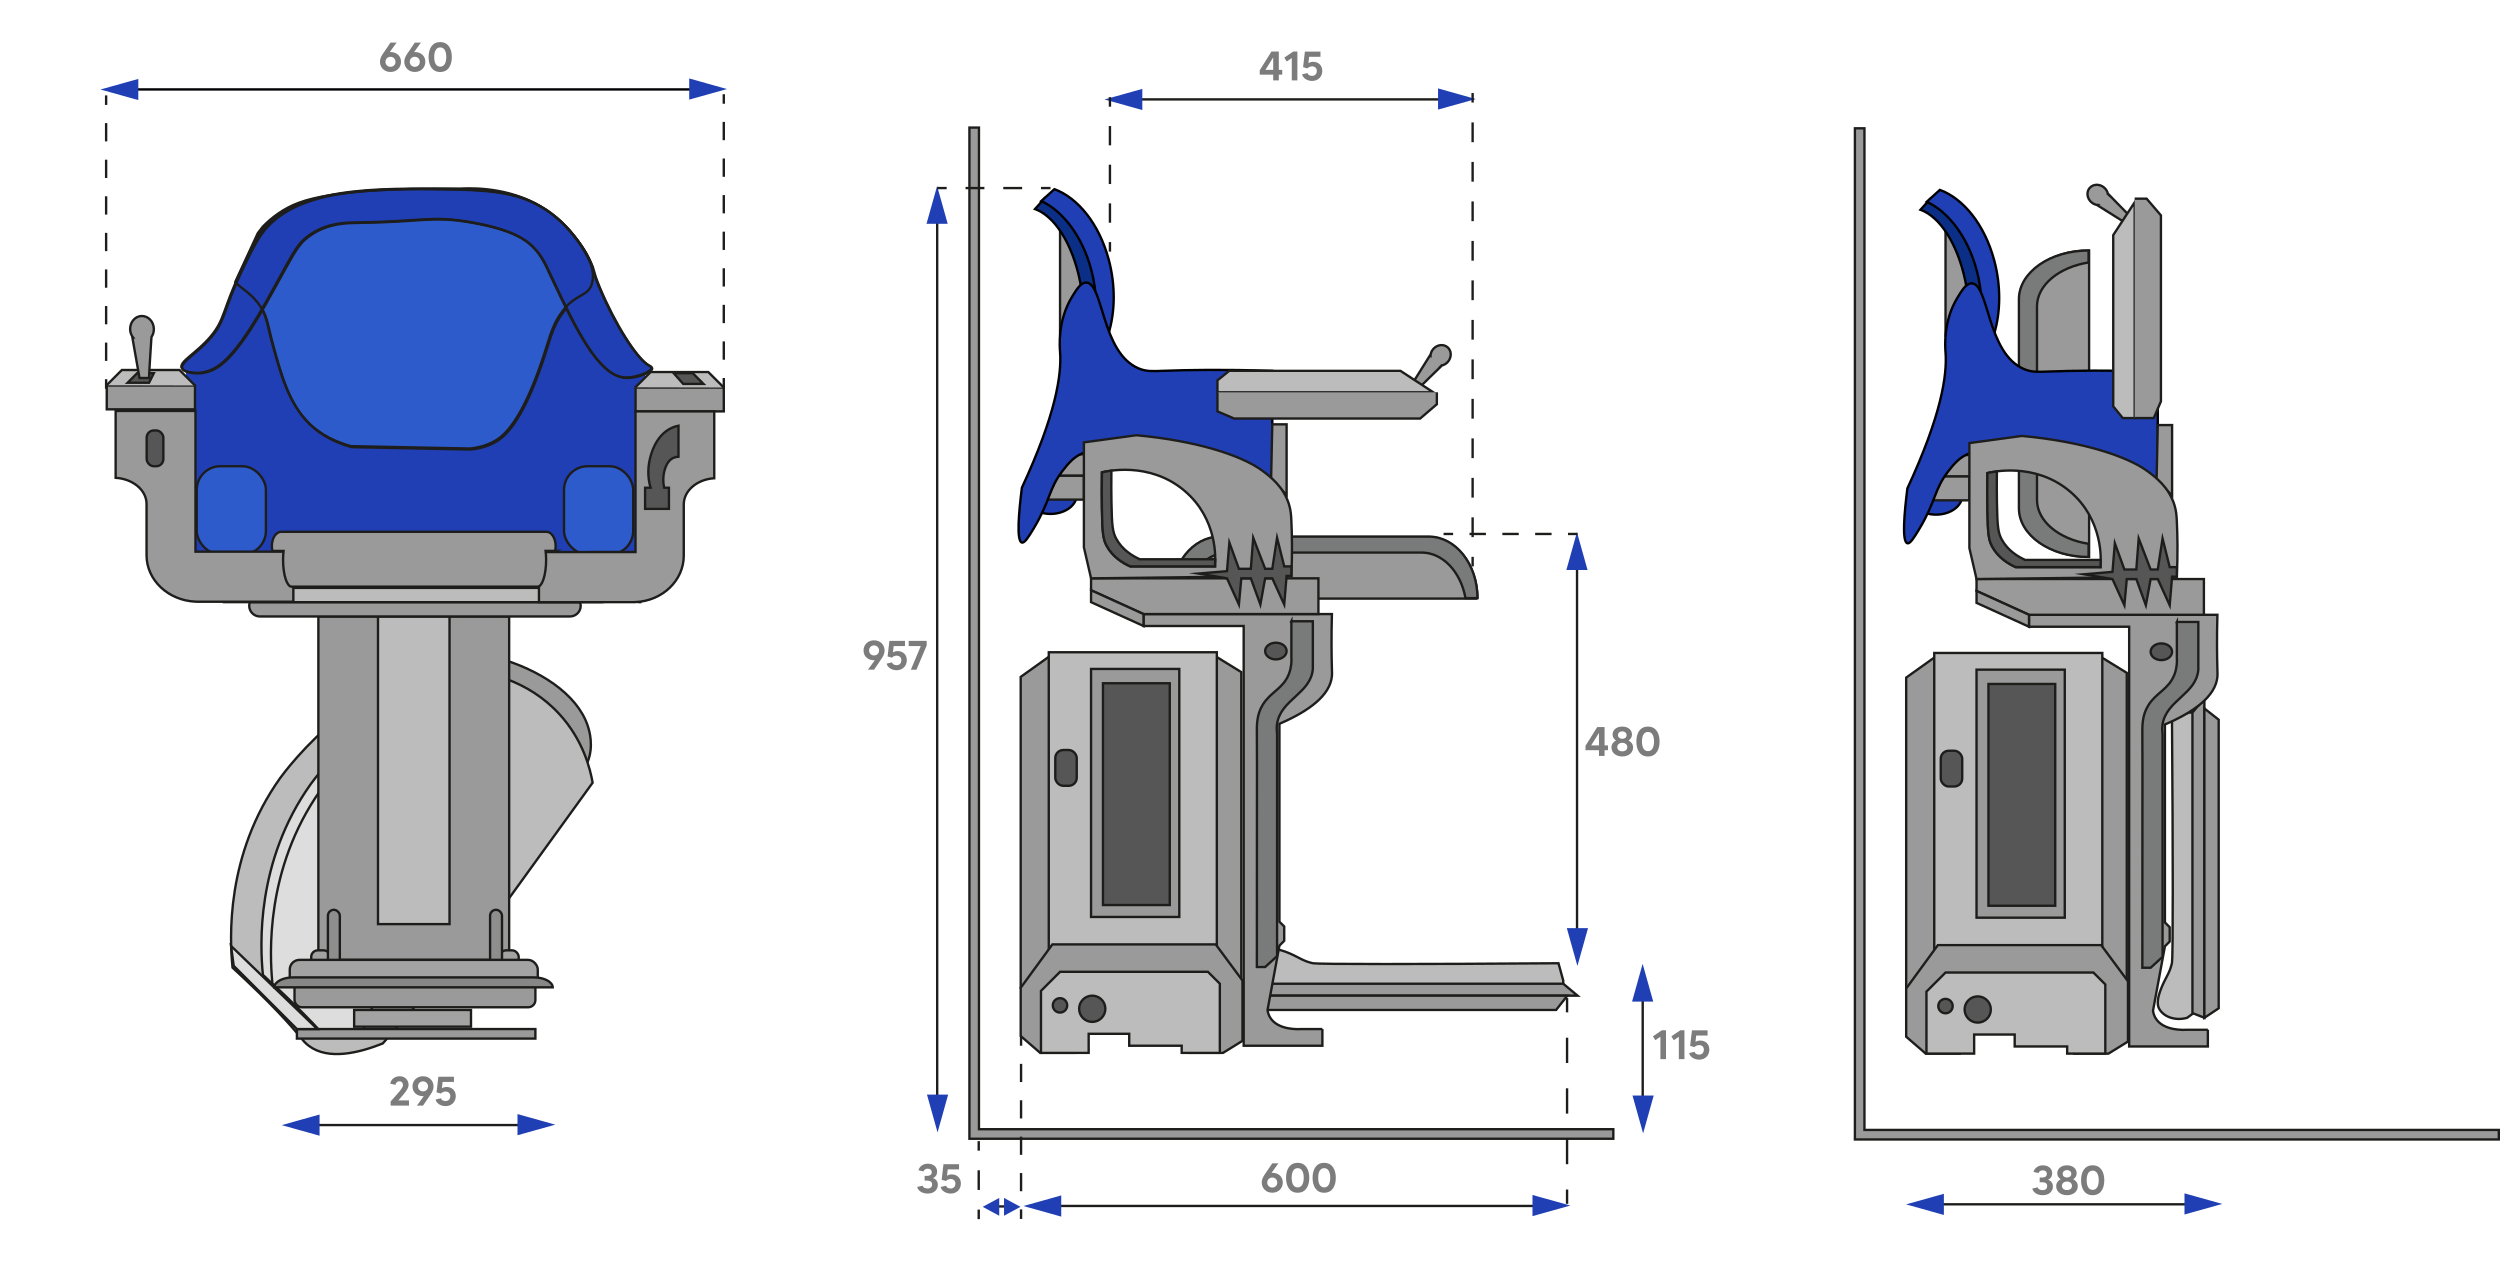 <?xml version="1.0" encoding="UTF-8"?> <svg xmlns="http://www.w3.org/2000/svg" viewBox="0 0 1048.3 538.13"><defs><style>.cls-1{stroke-dasharray:0 0 6.88 6.88;}.cls-1,.cls-2,.cls-3,.cls-4,.cls-5,.cls-6,.cls-7,.cls-8,.cls-9,.cls-10,.cls-11,.cls-12,.cls-13,.cls-14,.cls-15,.cls-16,.cls-17,.cls-18,.cls-19,.cls-20,.cls-21,.cls-22,.cls-23,.cls-24,.cls-25{stroke-miterlimit:10;}.cls-1,.cls-2,.cls-3,.cls-4,.cls-5,.cls-6,.cls-7,.cls-8,.cls-9,.cls-10,.cls-11,.cls-12,.cls-15,.cls-16,.cls-17,.cls-20,.cls-21,.cls-22,.cls-23,.cls-24,.cls-25{stroke:#1d1d1b;}.cls-1,.cls-3,.cls-4,.cls-5,.cls-6,.cls-21,.cls-22,.cls-23,.cls-24,.cls-25{fill:none;}.cls-26{fill:#7c7c7c;}.cls-27,.cls-13,.cls-14,.cls-15,.cls-19{fill:#203fb4;}.cls-3{stroke-dasharray:0 0 8.24 8.24;}.cls-4{stroke-dasharray:0 0 8.11 8.11;}.cls-5{stroke-dasharray:0 0 10.61 10.61;}.cls-6{stroke-dasharray:0 0 7.67 7.67;}.cls-7{fill:#bcbcbc;}.cls-8{fill:#ddd;}.cls-9{fill:#8e8e8e;}.cls-10{fill:#2e5bcc;}.cls-11{fill:#878787;}.cls-12{fill:#565656;}.cls-13,.cls-18{stroke:#000;}.cls-14{stroke:#000002;}.cls-16{fill:#a3a3a3;}.cls-17{fill:#9b9a9a;}.cls-18{fill:#0b2f87;}.cls-19{stroke:#203fb4;}.cls-20{fill:#797a7a;}.cls-22{stroke-dasharray:0 8;}.cls-23{stroke-dasharray:0 0 7.63 7.63;}.cls-24{stroke-dasharray:0 0 7.91 7.91;}.cls-25{stroke-dasharray:0 0 8.28 8.28;}</style></defs><g id="Stuhl_01"><path class="cls-17" d="M246.3,319.74c2.86-6.73,.77-13.5,.2-15.24-8.87-27.36-65.56-40.99-80-24-6.93,8.16-2.9,21.94-2,25,5.62,19.19,25.24,26.26,31,28,18.81,5.67,44.55,.97,50.8-13.76Z"></path><path class="cls-7" d="M213.5,376.6c11.67-16.13,23.33-32.26,35-48.39-.99-5.68-3.94-17.89-14-28.83-13.44-14.61-30.62-17.22-35-17.89-44.27-6.74-80.23,42.25-82,44.73-23.02,32.25-21.18,67.53-20,79.52,15.97,14.76,24.31,23.94,29,29.82,.51,.64,1.42,1.8,3,2.98,8.26,6.2,21.15,2.92,31-.99l53-60.95Z"></path><path class="cls-8" d="M146.88,431.5l59.86-148.14c-41.71-2.18-74.81,43.12-76.5,45.5-23.02,32.41-21.18,67.86-20,79.91,10.56,9.81,17.77,17.16,22.81,22.73h13.83Z"></path><path class="cls-8" d="M135.34,433.5h16.28l59.11-147.94c-41.71-2.21-74.81,43.61-76.5,46.02-23.02,32.78-21.18,68.63-20,80.82,9.43,8.85,16.18,15.73,21.11,21.1Z"></path><rect class="cls-17" x="133.5" y="258.5" width="80" height="144"></rect><rect class="cls-17" x="123.5" y="408.64" width="101" height="13.73" rx="3.04" ry="3.04"></rect><rect class="cls-16" x="209.5" y="398.5" width="8" height="7" rx="2.75" ry="2.75"></rect><rect class="cls-16" x="130.5" y="398.5" width="8" height="7" rx="2.75" ry="2.75"></rect><rect class="cls-9" x="205.5" y="381.5" width="5" height="24" rx="2.5" ry="2.5"></rect><rect class="cls-9" x="137.5" y="381.5" width="5" height="24" rx="2.5" ry="2.5"></rect><rect class="cls-16" x="121.5" y="402.5" width="104" height="11" rx="4.07" ry="4.07"></rect><rect class="cls-16" x="148.5" y="423.5" width="49" height="7"></rect><rect class="cls-17" x="124.5" y="431.5" width="100" height="4"></rect><rect class="cls-7" x="158.5" y="258.5" width="30" height="129"></rect><path class="cls-17" d="M104.78,252.5c-.17,.47-.28,.97-.28,1.5,0,2.49,2.01,4.5,4.5,4.5H239c2.49,0,4.5-2.01,4.5-4.5,0-.53-.11-1.03-.28-1.5H104.78Z"></path><path class="cls-7" d="M252.68,252.5c.19-.47,.32-.97,.32-1.5,0-2.49-2.31-4.5-5.17-4.5H98.62c-2.85,0-5.17,2.01-5.17,4.5,0,.53,.12,1.03,.32,1.5H252.68Z"></path><rect class="cls-27" x="99" y="130" width="51" height="23"></rect><rect class="cls-27" x="88" y="145" width="51" height="23"></rect><rect class="cls-27" x="78" y="153" width="192.5" height="81.5"></rect><rect class="cls-27" x="205" y="139" width="51" height="23"></rect><rect class="cls-27" x="193" y="130" width="51" height="23"></rect><rect class="cls-10" x="236.5" y="195.5" width="29" height="37" rx="9.9" ry="9.9"></rect><rect class="cls-10" x="82.5" y="195.5" width="29" height="37" rx="9.9" ry="9.9"></rect><path class="cls-10" d="M239.5,97.5c-4.01-4.79-8.07-7.71-10-9-13.48-9.02-28.63-9.36-36-9-3.56-.01-6.38,0-8,0-12.87,.04-41.02,.32-57,5-.98,.29-1.93,.6-3,1-6.5,2.46-11.28,6.2-14.98,9.97l-2.1,2.74-9.45,20.45c2.09,2.52,5.92,4.16,9.53,8.84,3.63,4.7,3.54,7.96,6,17,3.43,12.61,6.7,24.62,15,33,3.15,3.18,8.64,7.46,18,10,16.67,.33,33.33,.67,50,1,2.56-.26,6.21-.95,10-3,2.75-1.49,9.66-5.75,18-28,5.67-15.12,5.31-19.54,11-27,5.23-6.86,10.39-5.7,12-11,2.51-8.26-5.7-18.06-9-22Z"></path><path class="cls-15" d="M76.5,154.5c-1.08-2.66,5.99-5.97,12-13,6.25-7.3,5-11.16,13-28,2.45-5.16,5.27-11.08,8-15,13.96-20.01,47.96-19.5,81-19,19.3,.29,28.06,2.53,36,7,13.77,7.76,20.18,21.32,21,23,2.2,4.48,.75,3.14,4,11,6.16,14.88,15.77,30.36,21,33,.22,.11,.98,.47,1,1,.07,1.6-6.61,4.21-11,4-11.46-.56-21.11-21.02-31-42-2.65-5.62-4.07-9.15-8-13-2.82-2.77-8.24-6.97-25-10-17.37-3.14-20.89-.32-49,0-3.84,.04-11.73,.08-19,5-1.35,.91-2.32,1.72-2.84,2.21-3.26,3.07-5.44,7.44-11.16,17.79-5.57,10.08-16.43,30.71-26,36-.93,.51-4.5,2.49-9,2-1.49-.16-4.38-.47-5-2Z"></path><rect class="cls-17" x="266.5" y="162.5" width="37" height="10"></rect><polyline class="cls-7" points="303.5 162.5 297 156 272.84 156 266.42 162.42"></polyline><rect class="cls-17" x="44.76" y="161.64" width="37" height="10"></rect><polyline class="cls-7" points="81.76 161.64 75.26 155.14 51.1 155.14 44.68 161.56"></polyline><polyline class="cls-21" points="268.5 213.53 268.5 231.5 247.57 231.5"></polyline><path class="cls-21" d="M268.5,252.47v.03h-1c.33,0,.67-.01,1-.03Z"></path><path class="cls-17" d="M299.5,200.54v-28.04h-33.02v59h-40.48v21h39.41c.35,0,.71-.01,1.07-.03,11.27-.5,20.24-9.03,20.24-19.47,0-.17,0-.34-.01-.5h.01v-21c0-5.79,5.63-10.52,12.78-10.96Z"></path><path class="cls-17" d="M48.49,200.36v-28.04h33.48v59s41.04,0,41.04,0v21h-39.96c-.36,0-.72-.01-1.08-.03-11.43-.5-20.52-9.03-20.52-19.47,0-.17,0-.34,.01-.5h-.01v-21c0-5.79-5.71-10.52-12.96-10.96Z"></path><rect class="cls-12" x="61.5" y="180.5" width="7" height="15" rx="3" ry="3"></rect><polygon class="cls-12" points="57.5 156.5 53.5 160.5 62.5 160.5 64.5 156.5 57.5 156.5"></polygon><path class="cls-17" d="M63.38,141.5h.12s-1,15-1,17h-4l-3-17h.25c-.7-.91-1.13-2.07-1.18-3.34-.1-3.03,2.04-5.56,4.78-5.65,2.75-.1,5.06,2.28,5.16,5.31,.05,1.4-.38,2.69-1.13,3.68Z"></path><polygon class="cls-12" points="282.5 156.5 290.5 156.5 295 161 286.5 161 282.5 156.5"></polygon><path class="cls-12" d="M284.5,178.5v13c-1.55,.11-2.48,.62-3,1-2.88,2.08-4.03,7.75-3,12h2v8.89h-10v-8.89h2.31c-.87-2.74-1.47-7.11-.31-12,.45-1.92,2.32-9.84,9-13,1.2-.57,2.27-.85,3-1Z"></path><path class="cls-17" d="M232.76,231h-3.98c.13,1.18,.22,2.43,.22,3.75,0,6.21-1.6,11.25-3.57,11.25H122.27c-1.98,0-3.57-5.04-3.57-11.25,0-1.32,.08-2.57,.21-3.75h-4.67c-.15-.63-.24-1.29-.24-2,0-3.31,1.72-6,3.85-6h111.3c2.13,0,3.85,2.69,3.85,6,0,.71-.09,1.37-.24,2Z"></path><polygon class="cls-8" points="133.05 431.5 124.5 431.5 98 405 96.89 396.67 133.05 431.5"></polygon><path class="cls-21" d="M76.16,154.27c-1.08-2.66,5.99-5.97,12-13,6.25-7.3,5-11.16,13-28,2.45-5.16,5.27-11.08,8-15,13.96-20.01,47.96-19.5,81-19,19.3,.29,28.06,2.53,36,7,13.77,7.76,20.18,21.32,21,23,2.2,4.48,.75,3.14,4,11,6.16,14.88,15.77,30.36,21,33,.22,.11,.98,.47,1,1,.07,1.6-6.61,4.21-11,4-11.46-.56-21.11-21.02-31-42-2.65-5.62-4.07-9.15-8-13-2.82-2.77-8.24-6.97-25-10-17.37-3.14-20.89-.32-49,0-3.84,.04-11.73,.08-19,5-1.35,.91-2.32,1.72-2.84,2.21-3.26,3.07-5.44,7.44-11.16,17.79-5.57,10.08-16.43,30.71-26,36-.93,.51-4.5,2.49-9,2-1.49-.16-4.38-.47-5-2Z"></path><path class="cls-21" d="M239.17,97.07c-4.01-4.79-8.07-7.71-10-9-13.48-9.02-28.63-9.36-36-9-3.56-.01-6.38,0-8,0-12.87,.04-41.02,.32-57,5-.98,.29-1.93,.6-3,1-6.5,2.46-11.28,6.2-14.98,9.97l-2.1,2.74-9.45,20.45c2.09,2.52,5.92,4.16,9.53,8.84,3.63,4.7,3.54,7.96,6,17,3.43,12.61,6.7,24.62,15,33,3.15,3.18,8.64,7.46,18,10,16.67,.33,33.33,.67,50,1,2.56-.26,6.21-.95,10-3,2.75-1.49,9.66-5.75,18-28,5.67-15.12,5.31-19.54,11-27,5.23-6.86,10.39-5.7,12-11,2.51-8.26-5.7-18.06-9-22Z"></path><path class="cls-11" d="M231.78,414c-.12-2.31-3.62-4.16-7.93-4.16H122.93c-4.31,0-7.8,1.85-7.93,4.16h116.78Z"></path></g><g id="Stuhl_02"><polygon class="cls-17" points="428 414.12 428 283.83 441.92 273.88 507.57 273.88 520.5 281.84 520.5 411.14 428 414.12"></polygon><rect class="cls-7" x="439.77" y="273.5" width="70.47" height="134"></rect><polygon class="cls-17" points="509.76 396 441.29 396 428 414.2 428 434.42 436.18 441.5 450.5 441.5 450.5 423.5 498.5 423.5 498.5 441.5 512.82 441.5 521 436.44 521 411.17 509.76 396"></polygon><polygon class="cls-7" points="436.5 441.5 436.5 415.5 444.5 407.5 506.5 407.5 511.5 412.5 511.5 441.5 495.5 441.5 495.5 438.5 473.5 438.5 473.5 433.5 456.5 433.5 456.5 441.5 436.5 441.5"></polygon><circle class="cls-12" cx="458" cy="423" r="5.5"></circle><circle class="cls-12" cx="444.48" cy="421.57" r="3.02"></circle><rect class="cls-17" x="457.5" y="280.5" width="37" height="104"></rect><rect class="cls-12" x="462.5" y="286.5" width="28" height="93"></rect><rect class="cls-12" x="442.5" y="314.5" width="9" height="15" rx="3.35" ry="3.35"></rect><path class="cls-7" d="M655.5,411.18l-2-7.27c-58.34,.45-101.02,.44-103,0-1.56-.35-3-.91-3-.91-1.07-.42-1.81-.81-2-.91-2.81-1.46-10.24-5.54-14-3.64-3.57,1.81-5.4,6.72-4,11.82l2,2.73h126v-1.82Z"></path><polygon class="cls-17" points="655.5 412.5 661.5 417.5 527.5 417.5 529.5 412.5 655.5 412.5"></polygon><polygon class="cls-17" points="657.22 417.5 652.5 423.5 531.5 423.5 527.5 417.5 657.22 417.5"></polygon><path class="cls-17" d="M554.5,431.5v7h-33v-176h-42v-5h79c-.26,9.42-.17,17.16,0,23,.05,1.62,.08,2.2,0,3-.76,8.13-9.67,14.69-22,20v83l2,2v6l-2,2-5,27c.18,1.28,.58,2.27,1,3,3.27,5.7,12.53,5.04,13,5h9Z"></path><path class="cls-20" d="M541.5,260.5h9c0,4.09-.02,10.22,0,18,0,1.94,0,1.93,0,2-.81,10.28-13.45,12.77-15,23-.12,.79-.26,2.18,0,4v93.42l-5,4.58h-3.47c-.05-49,.13-85.06,0-97-.05-4.36-.17-8.69,2.47-13,3.37-5.49,8.6-6.69,11-13,1.07-2.82,1.1-5.41,1-7v-15Z"></path><path class="cls-17" d="M619.53,251c0-14.25-9.15-25.8-20.44-25.8h-87.61c-11.29,0-20.44,11.55-20.44,25.8h0s128.5,0,128.5,0h0Z"></path><path class="cls-20" d="M599.06,225h-87.61c-11.29,0-20.44,11.55-20.44,25.8h0s5.52,0,5.52,0c1.96-10.95,9.45-19.1,18.42-19.1h81.14c8.96,0,16.45,8.16,18.42,19.1h5.02c0-14.25-9.15-25.8-20.44-25.8Z"></path><ellipse class="cls-12" cx="535" cy="273" rx="4.5" ry="3.5"></ellipse><rect class="cls-17" x="444.5" y="190.5" width="16" height="9"></rect><ellipse class="cls-13" cx="440.5" cy="207.5" rx="11" ry="8"></ellipse><rect class="cls-17" x="438.5" y="199.5" width="16" height="10"></rect><rect class="cls-17" x="444.5" y="96.5" width="12" height="44"></rect><path class="cls-18" d="M458.47,113.46c-3.47-16.81-11.68-28.46-20.3-30.46l-4.17,4.65c8.07,2.91,15.56,14.17,18.83,30.03,3.84,18.61,.65,37.57-7.13,46.44,.32-.13,.64-.28,.96-.45,11.06-5.74,16.35-28.22,11.81-50.21Z"></path><path class="cls-13" d="M464.88,108.75c-4.02-14.95-12.93-25.81-22.75-29.43l-5.5,4.98c9.08,4.23,17.14,14.66,20.91,28.67,5.01,18.6,.84,37.54-9.29,46.4,.42-.13,.84-.28,1.26-.45,14.41-5.73,21.29-28.19,15.38-50.17Z"></path><path class="cls-13" d="M455.5,118.5c-2.29-.06-4.05,2.82-6,6-6.12,10-5.14,21.07-5,23,.72,9.61-1.74,26.25-16,57-1.3,10.31-2.37,22.39,0,23,1.17,.3,2.78-2.31,5-6,6.88-11.42,6.27-16.57,12-24,2.38-3.09,5.24-6.69,10-8,5.89-1.62,11.33,1.21,13,2,6.99,3.33,23.3,7.19,65,9v-45c-20.36-.66-35.53-.4-46,0-4.35,.16-6.85,.31-10-1-15.73-6.56-14.76-35.81-22-36Z"></path><path class="cls-17" d="M604.48,153.27l.07,.07s-8.85,8.58-9.95,9.8l-2.43-2.2,7.51-12,.15,.14c.07-.94,.45-1.88,1.12-2.68,1.6-1.9,4.3-2.26,6.01-.81,1.73,1.45,1.83,4.17,.22,6.07-.74,.88-1.71,1.43-2.71,1.62Z"></path><polygon class="cls-7" points="515.42 155.5 587.23 155.5 601 164.5 510.5 164.5 510.5 159.5 515.42 155.5"></polygon><polyline class="cls-17" points="510.5 164.5 510.5 172.5 517.5 175.5 595.5 175.5 602.5 169.5 602.5 164.5"></polyline><polygon class="cls-17" points="457.5 242.5 457.5 247.5 479.5 257.5 552.84 257.5 552.84 242.5 457.5 242.5"></polygon><polygon class="cls-17" points="533.5 177.94 539.5 177.94 539.5 207.5 533 201 533.5 177.94"></polygon><path class="cls-17" d="M541.5,218.5c-.12-2.63-.26-4.58-1-7-2.28-7.45-7.97-11.72-11-14-8.54-6.42-27.62-12.68-53-15l-22,3v44l3,13,84-1c.42-9.71,.26-17.48,0-23Zm-32,18.04v.96h-35.58c-3-1.36-7.36-3.94-9.88-8.65-1.46-2.73-1.82-5.26-1.98-15.39-.07-4.14-.1-9.35,0-15.39,1.5-.39,19.78-4.82,34.59,7.69,14.11,11.91,13,28.98,12.85,30.77Z"></path><path class="cls-12" d="M477.92,234.5c-3-1.36-7.36-3.94-9.88-8.65-1.46-2.73-1.82-5.26-1.98-15.39-.06-3.61-.09-8.03-.03-13.11-2.16,.27-3.59,.63-3.97,.72-.1,6.04-.07,11.25,0,15.39,.16,10.12,.52,12.66,1.98,15.39,2.52,4.71,6.89,7.29,9.88,8.65h35.58v-.96c.02-.29,.07-1.01,.08-2.04h-31.66Z"></path><polygon class="cls-12" points="502.5 240.5 514.5 239.5 515.5 227.5 519.5 238.5 524.5 238.5 525.5 225.5 530.5 238.5 533.5 238.5 535.5 225.5 538.5 237.5 541.5 237.5 541.5 241.5 539.5 241.5 538.5 253.5 533.5 242.5 530.5 242.5 528.5 253.5 524.5 242.5 520.5 242.5 519.5 253.5 514.5 242.5 502.5 240.5"></polygon><polygon class="cls-17" points="479.5 262.5 457.5 252.5 457.5 247.5 479.5 257.5 479.5 262.5"></polygon><polygon class="cls-17" points="410.5 473.5 410.5 53.5 406.5 53.5 406.5 473.5 406.5 477.5 410.5 477.5 676.5 477.5 676.5 473.5 410.5 473.5"></polygon></g><g id="Stuhl_03"><polygon class="cls-17" points="799.3 414.42 799.3 284.13 813.23 274.18 878.87 274.18 891.8 282.14 891.8 411.44 799.3 414.42"></polygon><rect class="cls-7" x="811.07" y="273.8" width="70.47" height="134"></rect><polygon class="cls-17" points="881.06 396.3 812.59 396.3 799.3 414.5 799.3 434.72 807.48 441.8 821.8 441.8 821.8 423.8 869.8 423.8 869.8 441.8 884.13 441.8 892.3 436.74 892.3 411.47 881.06 396.3"></polygon><polygon class="cls-7" points="807.8 441.8 807.8 415.8 815.8 407.8 877.8 407.8 882.8 412.8 882.8 441.8 866.8 441.8 866.8 438.8 844.8 438.8 844.8 433.8 827.8 433.8 827.8 441.8 807.8 441.8"></polygon><circle class="cls-12" cx="829.3" cy="423.3" r="5.5"></circle><circle class="cls-12" cx="815.78" cy="421.87" r="3.02"></circle><rect class="cls-17" x="828.8" y="280.8" width="37" height="104"></rect><rect class="cls-12" x="833.8" y="286.8" width="28" height="93"></rect><rect class="cls-12" x="813.8" y="314.8" width="9" height="15" rx="3.35" ry="3.35"></rect><path class="cls-7" d="M918.02,298.79l-7.27,2c.45,58.34,.44,101.02,0,103-.35,1.56-.91,3-.91,3-.42,1.07-.81,1.81-.91,2-1.46,2.81-5.54,10.24-3.64,14,1.81,3.57,6.72,5.4,11.82,4l2.73-2v-126h-1.82Z"></path><polygon class="cls-17" points="919.34 298.79 924.34 292.79 924.34 426.79 919.34 424.79 919.34 298.79"></polygon><polygon class="cls-17" points="924.34 297.07 930.34 301.79 930.34 422.79 924.34 426.79 924.34 297.07"></polygon><path class="cls-17" d="M925.8,431.8v7h-33v-176h-42v-5h79c-.26,9.42-.17,17.16,0,23,.05,1.62,.08,2.2,0,3-.76,8.13-9.67,14.69-22,20v83l2,2v6l-2,2-5,27c.18,1.28,.58,2.27,1,3,3.27,5.7,12.53,5.04,13,5h9Z"></path><path class="cls-20" d="M912.8,260.8h9c0,4.09-.02,10.22,0,18,0,1.94,0,1.93,0,2-.81,10.28-13.45,12.77-15,23-.12,.79-.26,2.18,0,4v93.42l-5,4.58h-3.47c-.05-49,.13-85.06,0-97-.05-4.36-.17-8.69,2.47-13,3.37-5.49,8.6-6.69,11-13,1.07-2.82,1.1-5.41,1-7v-15Z"></path><path class="cls-17" d="M876,105.03c-16.13,0-29.21,9.15-29.21,20.44v87.61c0,11.29,13.08,20.44,29.21,20.44h0V105.03h0Z"></path><path class="cls-20" d="M846.57,125.51v87.61c0,11.29,13.08,20.44,29.21,20.44h0v-5.52c-12.39-1.96-21.63-9.45-21.63-18.42v-81.14c0-8.96,9.24-16.45,21.63-18.42v-5.02h0c-16.13,0-29.21,9.15-29.21,20.44Z"></path><ellipse class="cls-12" cx="906.3" cy="273.3" rx="4.5" ry="3.5"></ellipse><rect class="cls-17" x="815.8" y="190.8" width="16" height="9"></rect><ellipse class="cls-13" cx="811.8" cy="207.8" rx="11" ry="8"></ellipse><rect class="cls-17" x="809.8" y="199.8" width="16" height="10"></rect><rect class="cls-17" x="815.8" y="96.8" width="12" height="44"></rect><path class="cls-18" d="M829.77,113.76c-3.47-16.81-11.68-28.46-20.3-30.46l-4.17,4.65c8.07,2.91,15.56,14.17,18.83,30.03,3.84,18.61,.65,37.57-7.13,46.44,.32-.13,.64-.28,.96-.45,11.06-5.74,16.35-28.22,11.81-50.21Z"></path><path class="cls-13" d="M836.18,109.05c-4.02-14.95-12.93-25.81-22.75-29.43l-5.5,4.98c9.08,4.23,17.14,14.66,20.91,28.67,5.01,18.6,.84,37.54-9.29,46.4,.42-.13,.84-.28,1.26-.45,14.41-5.73,21.29-28.19,15.38-50.17Z"></path><path class="cls-13" d="M826.8,118.8c-2.29-.06-4.05,2.82-6,6-6.12,10-5.14,21.07-5,23,.72,9.61-1.74,26.25-16,57-1.3,10.31-2.37,22.39,0,23,1.17,.3,2.78-2.31,5-6,6.88-11.42,6.27-16.57,12-24,2.38-3.09,5.24-6.69,10-8,5.89-1.62,11.33,1.21,13,2,6.99,3.33,23.3,7.19,65,9v-45c-20.36-.66-35.53-.4-46,0-4.35,.16-6.85,.31-10-1-15.73-6.56-14.76-35.81-22-36Z"></path><path class="cls-17" d="M883.89,81.33l.07-.07s8.58,8.85,9.8,9.95l-2.2,2.43-12-7.51,.14-.15c-.94-.07-1.88-.45-2.68-1.12-1.9-1.6-2.26-4.3-.81-6.01,1.45-1.73,4.17-1.83,6.07-.22,.88,.74,1.43,1.71,1.62,2.71Z"></path><polygon class="cls-7" points="886.12 170.39 886.12 98.58 895.12 84.81 895.12 175.31 890.12 175.31 886.12 170.39"></polygon><polyline class="cls-17" points="895.12 175.31 903.12 175.31 906.12 168.31 906.12 90.31 900.12 83.31 895.12 83.31"></polyline><polygon class="cls-17" points="828.8 242.8 828.8 247.8 850.8 257.8 924.14 257.8 924.14 242.8 828.8 242.8"></polygon><polygon class="cls-17" points="904.8 178.24 910.8 178.24 910.8 207.8 904.3 201.3 904.8 178.24"></polygon><path class="cls-17" d="M912.8,218.8c-.12-2.63-.26-4.58-1-7-2.28-7.45-7.97-11.72-11-14-8.54-6.42-27.62-12.68-53-15l-22,3v44l3,13,84-1c.42-9.71,.26-17.48,0-23Zm-32,18.04v.96h-35.58c-3-1.36-7.36-3.94-9.88-8.65-1.46-2.73-1.82-5.26-1.98-15.39-.07-4.14-.1-9.35,0-15.39,1.5-.39,19.78-4.82,34.59,7.69,14.11,11.91,13,28.98,12.85,30.77Z"></path><path class="cls-12" d="M849.22,234.8c-3-1.36-7.36-3.94-9.88-8.65-1.46-2.73-1.82-5.26-1.98-15.39-.06-3.61-.09-8.03-.03-13.11-2.16,.27-3.59,.63-3.97,.72-.1,6.04-.07,11.25,0,15.39,.16,10.12,.52,12.66,1.98,15.39,2.52,4.71,6.89,7.29,9.88,8.65h35.58v-.96c.02-.29,.07-1.01,.08-2.04h-31.66Z"></path><polygon class="cls-12" points="873.8 240.8 885.8 239.8 886.8 227.8 890.8 238.8 895.8 238.8 896.8 225.8 901.8 238.8 904.8 238.8 906.8 225.8 909.8 237.8 912.8 237.8 912.8 241.8 910.8 241.8 909.8 253.8 904.8 242.8 901.8 242.8 899.8 253.8 895.8 242.8 891.8 242.8 890.8 253.8 885.8 242.8 873.8 240.8"></polygon><polygon class="cls-17" points="850.8 262.8 828.8 252.8 828.8 247.8 850.8 257.8 850.8 262.8"></polygon><polygon class="cls-17" points="781.8 473.8 781.8 53.8 777.8 53.8 777.8 473.8 777.8 477.8 781.8 477.8 1047.8 477.8 1047.8 473.8 781.8 473.8"></polygon></g><g id="Maße"><line class="cls-14" x1="53.5" y1="37.5" x2="294.5" y2="37.5"></line><polygon class="cls-19" points="303 37.34 296.25 39.23 289.5 41.12 289.5 37.34 289.5 33.55 296.25 35.45 303 37.34"></polygon><polygon class="cls-19" points="44 37.53 50.75 35.64 57.5 33.75 57.5 37.53 57.5 41.31 50.75 39.42 44 37.53"></polygon><line class="cls-2" x1="128.5" y1="471.76" x2="223.5" y2="471.76"></line><polygon class="cls-19" points="231 471.59 224.25 473.48 217.5 475.38 217.5 471.59 217.5 467.81 224.25 469.7 231 471.59"></polygon><polygon class="cls-19" points="120 471.79 126.75 469.89 133.5 468 133.5 471.79 133.5 475.57 126.75 473.68 120 471.79"></polygon><g><line class="cls-21" x1="303.5" y1="162.5" x2="303.5" y2="158.5"></line><line class="cls-6" x1="303.5" y1="150.83" x2="303.5" y2="47.33"></line><line class="cls-21" x1="303.5" y1="43.5" x2="303.5" y2="39.5"></line></g><g><line class="cls-21" x1="44.5" y1="163" x2="44.5" y2="159"></line><line class="cls-6" x1="44.5" y1="151.33" x2="44.5" y2="47.83"></line><line class="cls-21" x1="44.5" y1="44" x2="44.5" y2="40"></line></g><line class="cls-22" x1="230.5" y1="417.5" x2="230.5" y2="471.5"></line><line class="cls-22" x1="117.5" y1="429" x2="117.5" y2="473.5"></line><line class="cls-2" x1="466.5" y1="41.68" x2="608.5" y2="41.68"></line><polygon class="cls-19" points="617 41.52 610.25 43.41 603.5 45.3 603.5 41.52 603.5 37.73 610.25 39.63 617 41.52"></polygon><polygon class="cls-19" points="465 41.71 471.75 39.82 478.5 37.93 478.5 41.71 478.5 45.49 471.75 43.6 465 41.71"></polygon><line class="cls-2" x1="802.61" y1="504.99" x2="921.5" y2="504.99"></line><polygon class="cls-19" points="930 504.83 923.25 506.72 916.5 508.61 916.5 504.83 916.5 501.05 923.25 502.94 930 504.83"></polygon><polygon class="cls-19" points="801.11 505.02 807.86 503.13 814.61 501.24 814.61 505.02 814.61 508.8 807.86 506.91 801.11 505.02"></polygon><line class="cls-2" x1="440.5" y1="505.68" x2="648.1" y2="505.68"></line><polygon class="cls-19" points="656.6 505.51 649.85 507.41 643.1 509.3 643.1 505.51 643.1 501.73 649.85 503.62 656.6 505.51"></polygon><polygon class="cls-19" points="431 505.71 437.75 503.82 444.5 501.92 444.5 505.71 444.5 509.49 437.75 507.6 431 505.71"></polygon><line class="cls-2" x1="392.98" y1="89.35" x2="392.98" y2="464.5"></line><polygon class="cls-19" points="393.14 473 391.25 466.25 389.36 459.5 393.14 459.5 396.92 459.5 395.03 466.25 393.14 473"></polygon><polygon class="cls-19" points="392.95 79.85 394.84 86.6 396.73 93.35 392.95 93.35 389.16 93.35 391.05 86.6 392.95 79.85"></polygon><line class="cls-2" x1="688.82" y1="414.5" x2="688.82" y2="464.89"></line><polygon class="cls-19" points="688.99 473.39 687.09 466.64 685.2 459.89 688.99 459.89 692.77 459.89 690.88 466.64 688.99 473.39"></polygon><polygon class="cls-19" points="688.79 406 690.68 412.75 692.58 419.5 688.79 419.5 685.01 419.5 686.9 412.75 688.79 406"></polygon><line class="cls-2" x1="661.28" y1="231.5" x2="661.28" y2="394.69"></line><polygon class="cls-19" points="661.44 403.19 659.55 396.44 657.66 389.69 661.44 389.69 665.23 389.69 663.34 396.44 661.44 403.19"></polygon><polygon class="cls-19" points="661.25 225 663.14 231.75 665.03 238.5 661.25 238.5 657.47 238.5 659.36 231.75 661.25 225"></polygon><g><line class="cls-21" x1="617.5" y1="237.5" x2="617.5" y2="233.5"></line><line class="cls-25" x1="617.5" y1="225.22" x2="617.5" y2="47.14"></line><line class="cls-21" x1="617.5" y1="43" x2="617.5" y2="39"></line></g><g><line class="cls-21" x1="657.1" y1="504.79" x2="657.1" y2="498.79"></line><line class="cls-5" x1="657.1" y1="488.18" x2="657.1" y2="429.81"></line><line class="cls-21" x1="657.1" y1="424.5" x2="657.1" y2="418.5"></line></g><g><line class="cls-21" x1="428.15" y1="511.13" x2="428.15" y2="507.13"></line><line class="cls-23" x1="428.15" y1="499.51" x2="428.15" y2="442.31"></line><line class="cls-21" x1="428.15" y1="438.5" x2="428.15" y2="434.5"></line></g><g><line class="cls-21" x1="605.32" y1="223.9" x2="609.32" y2="223.9"></line><line class="cls-1" x1="616.2" y1="223.9" x2="654.06" y2="223.9"></line><line class="cls-21" x1="657.5" y1="223.9" x2="661.5" y2="223.9"></line></g><g><line class="cls-21" x1="465.42" y1="105.5" x2="465.42" y2="101.5"></line><line class="cls-4" x1="465.42" y1="93.39" x2="465.42" y2="48.8"></line><line class="cls-21" x1="465.42" y1="44.74" x2="465.42" y2="40.74"></line></g><g><line class="cls-21" x1="392.96" y1="78.86" x2="396.96" y2="78.86"></line><line class="cls-24" x1="404.87" y1="78.86" x2="432.55" y2="78.86"></line><line class="cls-21" x1="436.5" y1="78.86" x2="440.5" y2="78.86"></line></g><line class="cls-2" x1="414.5" y1="505.88" x2="423.5" y2="505.88"></line><polygon class="cls-19" points="413.13 506.05 415.82 504.6 418.5 503.15 418.5 506.05 418.5 508.95 415.82 507.5 413.13 506.05"></polygon><polygon class="cls-19" points="426.87 506.05 424.18 507.5 421.5 508.95 421.5 506.05 421.5 503.15 424.18 504.6 426.87 506.05"></polygon><g><line class="cls-21" x1="410.4" y1="511.21" x2="410.4" y2="507.21"></line><line class="cls-3" x1="410.4" y1="498.97" x2="410.4" y2="486.62"></line><line class="cls-21" x1="410.4" y1="482.5" x2="410.4" y2="478.5"></line></g><line class="cls-22" x1="931.5" y1="423" x2="931.5" y2="508.5"></line><line class="cls-22" x1="799.27" y1="435.5" x2="799.27" y2="508.5"></line><g><path class="cls-26" d="M168.15,25.93c0,2.39-1.81,4.25-4.41,4.25s-4.41-1.87-4.41-4.25c0-1.69,.9-2.9,1.35-3.56l3.06-4.51h2.56l-2.87,3.98c.09-.02,.19-.02,.31-.02,2.47,0,4.41,1.52,4.41,4.11Zm-2.32,0c0-1.19-.85-2.11-2.09-2.11-1.16,0-2.11,.81-2.11,2.11s1.04,2.09,2.11,2.09,2.09-.76,2.09-2.09Z"></path><path class="cls-26" d="M178.35,25.93c0,2.39-1.81,4.25-4.41,4.25s-4.41-1.87-4.41-4.25c0-1.69,.9-2.9,1.35-3.56l3.06-4.51h2.56l-2.87,3.98c.09-.02,.19-.02,.31-.02,2.47,0,4.41,1.52,4.41,4.11Zm-2.32,0c0-1.19-.85-2.11-2.09-2.11-1.16,0-2.11,.81-2.11,2.11s1.04,2.09,2.11,2.09,2.09-.76,2.09-2.09Z"></path><path class="cls-26" d="M189.46,23.91c0,3.22-1.31,6.28-4.88,6.28s-4.86-3.06-4.86-6.28,1.31-6.26,4.86-6.26,4.88,3.06,4.88,6.26Zm-2.33,0c0-1.95-.57-4.03-2.54-4.03s-2.52,2.07-2.52,4.03,.57,4.05,2.52,4.05,2.54-2.07,2.54-4.05Z"></path></g><g><path class="cls-26" d="M171.5,461.41v2.18h-7.71v-1.71c1.14-1.26,1.8-2.02,2.92-3.3,1.05-1.23,2.26-2.54,2.26-3.6,0-.87-.52-1.57-1.49-1.57-1.07,0-1.52,.78-1.66,1.49l-2.2-.5c.43-2.01,2.01-3.11,4.05-3.11,2.23,0,3.65,1.71,3.65,3.61,0,1.69-1.49,3.34-4.29,6.52h4.46Z"></path><path class="cls-26" d="M172.97,455.54c0-2.4,1.82-4.25,4.41-4.25s4.41,1.85,4.41,4.25c0,1.68-.9,2.9-1.35,3.56l-3.06,4.5h-2.56l2.87-3.96h-.31c-2.47,0-4.41-1.5-4.41-4.1Zm2.32,0c0,1.18,.85,2.09,2.09,2.09,1.16,0,2.11-.81,2.11-2.09s-1.04-2.11-2.11-2.11-2.09,.78-2.09,2.11Z"></path><path class="cls-26" d="M191.12,459.58c0,2.25-1.54,4.24-4.3,4.24-2.04,0-3.87-1.21-4.17-2.78l2.26-.52c.14,.54,.67,1.17,1.9,1.17,1.42,0,2.01-1.02,2.01-2.07,0-1.14-.78-1.92-1.99-1.92-.9,0-1.66,.48-1.97,.85l-1.8-.52,.76-6.53h6.53v2.18h-4.75l-.31,2.66c.57-.33,1.26-.55,1.97-.55,2.32,0,3.85,1.57,3.85,3.8Z"></path></g><g><path class="cls-26" d="M362.1,272.75c0-2.4,1.82-4.25,4.41-4.25s4.41,1.85,4.41,4.25c0,1.68-.9,2.9-1.35,3.56l-3.06,4.5h-2.56l2.87-3.96h-.31c-2.47,0-4.41-1.5-4.41-4.1Zm2.32,0c0,1.17,.85,2.09,2.09,2.09,1.16,0,2.11-.81,2.11-2.09s-1.04-2.11-2.11-2.11-2.09,.78-2.09,2.11Z"></path><path class="cls-26" d="M380.25,276.8c0,2.25-1.54,4.24-4.3,4.24-2.04,0-3.87-1.21-4.17-2.78l2.26-.52c.14,.54,.67,1.18,1.9,1.18,1.42,0,2.01-1.02,2.01-2.07,0-1.14-.78-1.92-1.99-1.92-.9,0-1.66,.48-1.97,.85l-1.8-.52,.76-6.54h6.53v2.18h-4.75l-.31,2.66c.57-.33,1.26-.55,1.97-.55,2.32,0,3.85,1.57,3.85,3.8Z"></path><path class="cls-26" d="M388.58,268.71v1.94l-4.29,10.17h-2.35l4.17-9.92h-5.08v-2.18h7.56Z"></path></g><g><path class="cls-26" d="M537.9,495.88c0,2.39-1.81,4.25-4.41,4.25s-4.41-1.87-4.41-4.25c0-1.69,.9-2.9,1.35-3.56l3.06-4.51h2.56l-2.87,3.98c.09-.02,.19-.02,.31-.02,2.47,0,4.41,1.52,4.41,4.11Zm-2.32,0c0-1.19-.85-2.11-2.09-2.11-1.16,0-2.11,.81-2.11,2.11s1.04,2.09,2.11,2.09,2.09-.76,2.09-2.09Z"></path><path class="cls-26" d="M549.01,493.86c0,3.22-1.31,6.28-4.88,6.28s-4.86-3.06-4.86-6.28,1.31-6.26,4.86-6.26,4.88,3.06,4.88,6.26Zm-2.33,0c0-1.95-.57-4.03-2.54-4.03s-2.52,2.08-2.52,4.03,.57,4.05,2.52,4.05,2.54-2.08,2.54-4.05Z"></path><path class="cls-26" d="M560.13,493.86c0,3.22-1.31,6.28-4.88,6.28s-4.86-3.06-4.86-6.28,1.31-6.26,4.86-6.26,4.88,3.06,4.88,6.26Zm-2.33,0c0-1.95-.57-4.03-2.54-4.03s-2.52,2.08-2.52,4.03,.57,4.05,2.52,4.05,2.54-2.08,2.54-4.05Z"></path></g><g><path class="cls-26" d="M393.25,496.84c0,2.02-1.56,3.65-4.29,3.65-2.23,0-4.03-1.16-4.34-2.78l2.25-.52c.12,.54,.71,1.17,2.09,1.17s1.9-.83,1.9-1.76c0-1.37-1.28-1.54-2.13-1.54h-1.02v-1.99h1.02c.92,0,1.97-.31,1.97-1.5,0-.99-.66-1.52-1.71-1.52s-1.56,.57-1.75,1.16l-2.14-.5c.48-1.62,1.99-2.75,3.89-2.75,2.49,0,3.96,1.43,3.96,3.32,0,1.23-.57,2.2-1.76,2.73,1.31,.45,2.06,1.37,2.06,2.83Z"></path><path class="cls-26" d="M402.92,496.25c0,2.25-1.54,4.24-4.3,4.24-2.04,0-3.87-1.21-4.17-2.78l2.26-.52c.14,.54,.67,1.17,1.9,1.17,1.42,0,2.01-1.02,2.01-2.07,0-1.14-.78-1.92-1.99-1.92-.9,0-1.66,.48-1.97,.85l-1.8-.52,.76-6.54h6.53v2.18h-4.75l-.31,2.66c.57-.33,1.26-.55,1.97-.55,2.32,0,3.85,1.57,3.85,3.8Z"></path></g><g><path class="cls-26" d="M698.59,432.01v12.1h-2.35v-9.37l-2.13,1.44-1-1.64,3.73-2.52h1.75Z"></path><path class="cls-26" d="M706.32,432.01v12.1h-2.35v-9.37l-2.13,1.44-1-1.64,3.73-2.52h1.75Z"></path><path class="cls-26" d="M716.77,440.1c0,2.25-1.54,4.24-4.3,4.24-2.04,0-3.87-1.21-4.17-2.78l2.26-.52c.14,.54,.67,1.18,1.9,1.18,1.42,0,2.01-1.02,2.01-2.07,0-1.14-.78-1.92-1.99-1.92-.9,0-1.66,.48-1.97,.85l-1.8-.52,.76-6.53h6.54v2.18h-4.75l-.31,2.66c.57-.33,1.26-.55,1.97-.55,2.32,0,3.85,1.57,3.85,3.8Z"></path></g><g><path class="cls-26" d="M674.26,314.58h-1.43v2.4h-2.35v-2.4h-5.65v-1.85l4.91-7.85h3.09v7.69h1.43v2.01Zm-3.79-2.01v-5.24l-3.27,5.24h3.27Z"></path><path class="cls-26" d="M684.79,313.4c0,2.28-1.92,3.8-4.53,3.8s-4.53-1.52-4.53-3.8c0-1.31,.74-2.32,1.9-2.9-.95-.59-1.45-1.5-1.45-2.51,0-1.78,1.49-3.32,4.08-3.32s4.06,1.54,4.06,3.32c0,1-.48,1.92-1.44,2.51,1.14,.59,1.9,1.59,1.9,2.9Zm-2.44-.12c0-1.04-.81-1.8-2.09-1.8s-2.11,.76-2.11,1.8c0,.9,.64,1.76,2.11,1.76s2.09-.86,2.09-1.76Zm-3.89-5.03c0,1.02,.81,1.54,1.8,1.54s1.8-.52,1.8-1.54-.9-1.59-1.8-1.59-1.8,.54-1.8,1.59Z"></path><path class="cls-26" d="M695.9,310.93c0,3.22-1.31,6.28-4.88,6.28s-4.86-3.06-4.86-6.28,1.31-6.26,4.86-6.26,4.88,3.06,4.88,6.26Zm-2.33,0c0-1.95-.57-4.03-2.54-4.03s-2.52,2.08-2.52,4.03,.57,4.05,2.52,4.05,2.54-2.08,2.54-4.05Z"></path></g><g><path class="cls-26" d="M537.67,31.31h-1.44v2.4h-2.35v-2.4h-5.65v-1.85l4.91-7.85h3.09v7.69h1.44v2.01Zm-3.79-2.01v-5.24l-3.27,5.24h3.27Z"></path><path class="cls-26" d="M544.02,21.61v12.1h-2.35v-9.37l-2.13,1.44-1-1.64,3.73-2.52h1.75Z"></path><path class="cls-26" d="M554.47,29.7c0,2.25-1.54,4.24-4.3,4.24-2.04,0-3.87-1.21-4.17-2.78l2.26-.52c.14,.54,.67,1.18,1.9,1.18,1.42,0,2.01-1.02,2.01-2.07,0-1.14-.78-1.92-1.99-1.92-.9,0-1.66,.48-1.97,.85l-1.8-.52,.76-6.53h6.53v2.18h-4.75l-.31,2.66c.57-.33,1.26-.55,1.97-.55,2.32,0,3.85,1.57,3.85,3.8Z"></path></g><g><path class="cls-26" d="M860.82,497.52c0,2.02-1.56,3.65-4.29,3.65-2.23,0-4.03-1.16-4.34-2.78l2.25-.52c.12,.54,.71,1.18,2.09,1.18s1.9-.83,1.9-1.76c0-1.37-1.28-1.54-2.13-1.54h-1.02v-1.99h1.02c.92,0,1.97-.31,1.97-1.5,0-.99-.66-1.52-1.71-1.52s-1.56,.57-1.75,1.16l-2.14-.5c.48-1.62,1.99-2.75,3.89-2.75,2.49,0,3.96,1.43,3.96,3.32,0,1.23-.57,2.2-1.76,2.73,1.31,.45,2.06,1.37,2.06,2.83Z"></path><path class="cls-26" d="M871.26,497.37c0,2.28-1.92,3.8-4.53,3.8s-4.53-1.52-4.53-3.8c0-1.31,.74-2.32,1.9-2.9-.95-.59-1.45-1.5-1.45-2.51,0-1.78,1.49-3.32,4.08-3.32s4.06,1.54,4.06,3.32c0,1-.48,1.92-1.43,2.51,1.14,.59,1.9,1.59,1.9,2.9Zm-2.44-.12c0-1.04-.81-1.8-2.09-1.8s-2.11,.76-2.11,1.8c0,.9,.64,1.76,2.11,1.76s2.09-.86,2.09-1.76Zm-3.89-5.03c0,1.02,.81,1.54,1.8,1.54s1.8-.52,1.8-1.54-.9-1.59-1.8-1.59-1.8,.54-1.8,1.59Z"></path><path class="cls-26" d="M882.37,494.89c0,3.22-1.31,6.28-4.88,6.28s-4.86-3.06-4.86-6.28,1.31-6.26,4.86-6.26,4.88,3.06,4.88,6.26Zm-2.33,0c0-1.95-.57-4.03-2.54-4.03s-2.52,2.08-2.52,4.03,.57,4.05,2.52,4.05,2.54-2.08,2.54-4.05Z"></path></g></g></svg> 